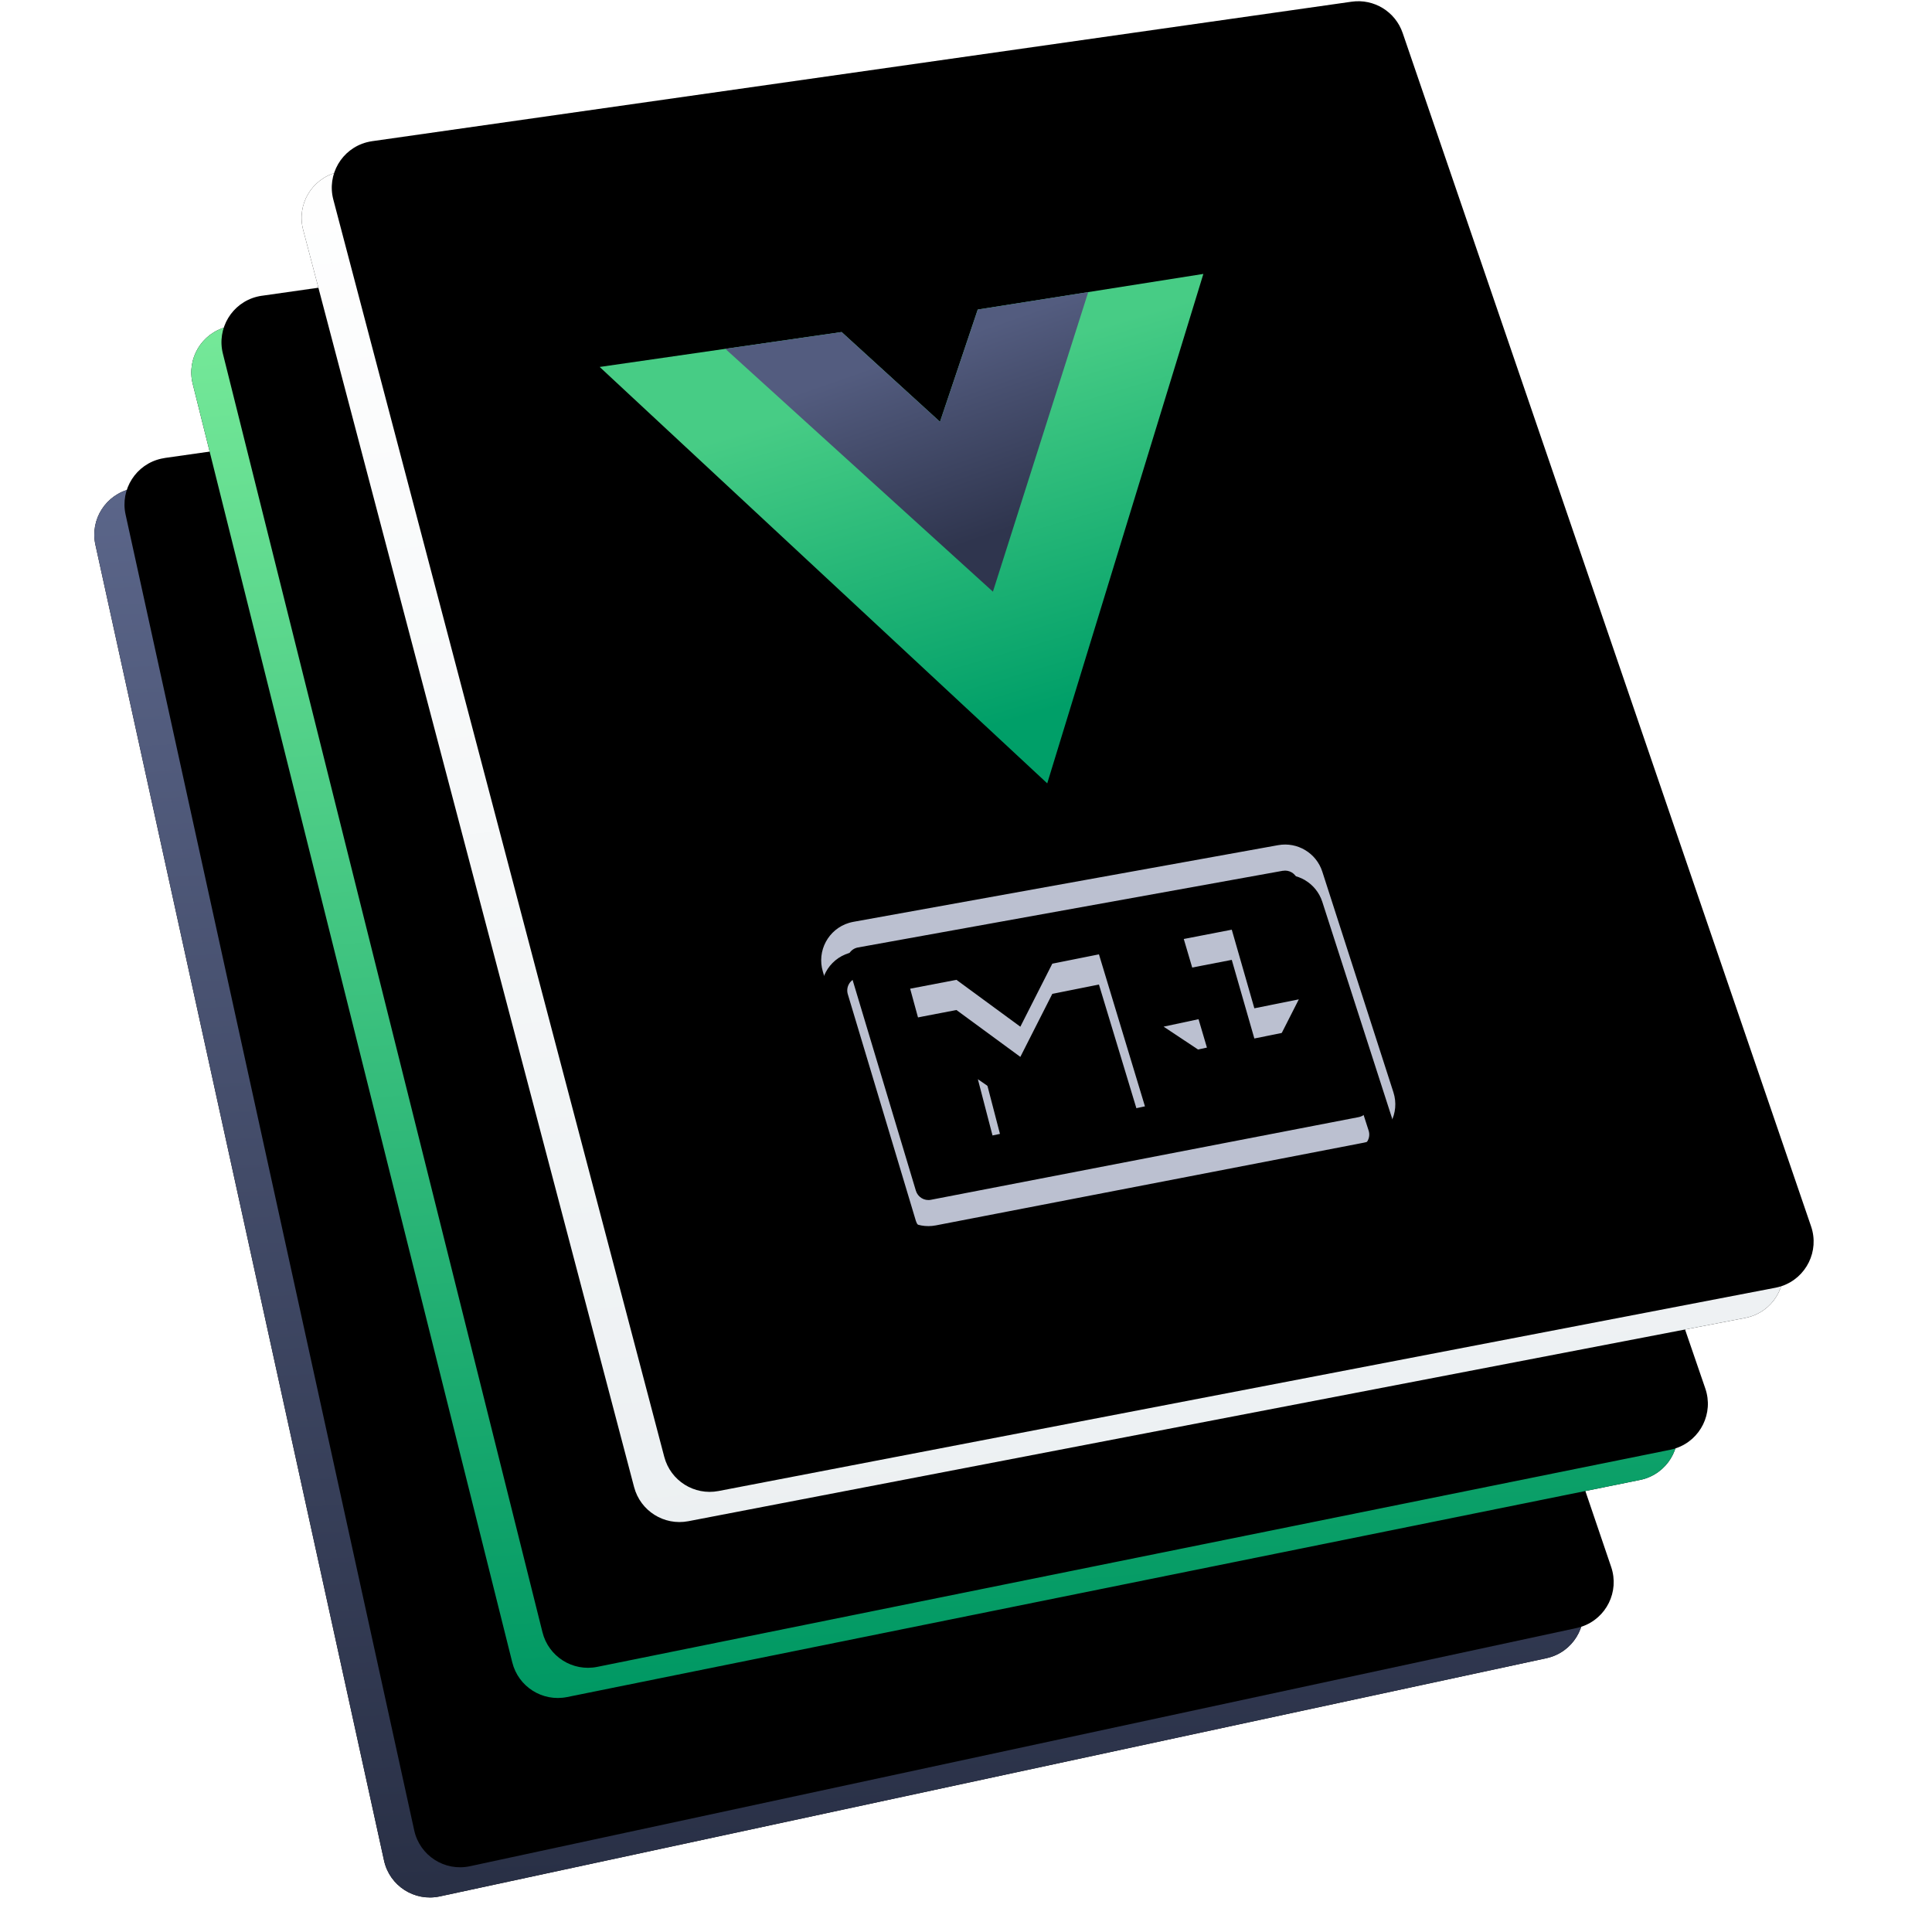 <svg height="64" viewBox="0 0 64 64" width="64" xmlns="http://www.w3.org/2000/svg" xmlns:xlink="http://www.w3.org/1999/xlink"><defs><linearGradient id="a" x1="9.686%" x2="14.765%" y1="0%" y2="100%"><stop offset="0" stop-color="#5f6a8f"/><stop offset="1" stop-color="#293046"/></linearGradient><path id="b" d="m1.458 15.171 32.516-4.631c.74-.105 1.45.331 1.691 1.039l13.708 40.331c.276.813-.159 1.696-.971 1.972-.057.019-.115.035-.173.048l-36.662 7.891c-.837.18-1.662-.35-1.845-1.186l-9.562-43.591c-.184-.838.347-1.667 1.185-1.851.038-.008.076-.015.114-.021z"/><filter id="c" height="117.5%" width="118.2%" x="-9.1%" y="-8.8%"><feOffset in="SourceAlpha" result="shadowOffsetOuter1"/><feGaussianBlur in="shadowOffsetOuter1" result="shadowBlurOuter1" stdDeviation="1.5"/><feColorMatrix in="shadowBlurOuter1" values="0 0 0 0 0   0 0 0 0 0   0 0 0 0 0  0 0 0 0.398 0"/></filter><filter id="d" height="113.6%" width="114.2%" x="-7.1%" y="-6.8%"><feOffset dx="1" dy="-1" in="SourceAlpha" result="shadowOffsetInner1"/><feComposite in="shadowOffsetInner1" in2="SourceAlpha" k2="-1" k3="1" operator="arithmetic" result="shadowInnerInner1"/><feColorMatrix in="shadowInnerInner1" values="0 0 0 0 0   0 0 0 0 0   0 0 0 0 0  0 0 0 0.096 0"/></filter><linearGradient id="e" x1="7.586%" x2="15.39%" y1="0%" y2="100%"><stop offset="0" stop-color="#81f19e"/><stop offset="1" stop-color="#009863"/></linearGradient><path id="f" d="m4.671 9.798 32.471-4.624c.738-.105 1.447.329 1.689 1.034l13.66 39.789c.279.812-.153 1.696-.965 1.975-.064.022-.13.04-.196.053l-35.544 7.192c-.815.165-1.615-.34-1.816-1.147l-10.587-42.357c-.208-.833.298-1.677 1.131-1.885.052-.013.105-.023.158-.031z"/><filter id="g" height="118%" width="118.3%" x="-9.1%" y="-9%"><feOffset in="SourceAlpha" result="shadowOffsetOuter1"/><feGaussianBlur in="shadowOffsetOuter1" result="shadowBlurOuter1" stdDeviation="1.5"/><feColorMatrix in="shadowBlurOuter1" values="0 0 0 0 0   0 0 0 0 0   0 0 0 0 0  0 0 0 0.398 0"/></filter><filter id="h" height="114%" width="114.2%" x="-7.1%" y="-7%"><feOffset dx="1" dy="-1" in="SourceAlpha" result="shadowOffsetInner1"/><feComposite in="shadowOffsetInner1" in2="SourceAlpha" k2="-1" k3="1" operator="arithmetic" result="shadowInnerInner1"/><feColorMatrix in="shadowInnerInner1" values="0 0 0 0 0   0 0 0 0 0   0 0 0 0 0  0 0 0 0.096 0"/></filter><linearGradient id="i" x1="42.583%" x2="52.418%" y1="1.571%" y2="98.771%"><stop offset="0" stop-color="#fff"/><stop offset="1" stop-color="#ecf0f2"/></linearGradient><path id="j" d="m8.327 4.677 32.448-4.621c.739-.105 1.448.329 1.69 1.036l13.53 39.535c.278.812-.155 1.696-.967 1.974-.069.023-.139.042-.21.056l-35.016 6.735c-.803.154-1.589-.34-1.797-1.131l-10.963-41.649c-.219-.83.277-1.68 1.107-1.899.058-.015.117-.027.176-.036z"/><filter id="k" height="118.2%" width="118.3%" x="-9.2%" y="-9.1%"><feOffset in="SourceAlpha" result="shadowOffsetOuter1"/><feGaussianBlur in="shadowOffsetOuter1" result="shadowBlurOuter1" stdDeviation="1.5"/><feColorMatrix in="shadowBlurOuter1" values="0 0 0 0 0   0 0 0 0 0   0 0 0 0 0  0 0 0 0.398 0"/></filter><filter id="l" height="114.2%" width="114.3%" x="-7.1%" y="-7.1%"><feOffset dx="1" dy="-1" in="SourceAlpha" result="shadowOffsetInner1"/><feComposite in="shadowOffsetInner1" in2="SourceAlpha" k2="-1" k3="1" operator="arithmetic" result="shadowInnerInner1"/><feColorMatrix in="shadowInnerInner1" values="0 0 0 0 0   0 0 0 0 0   0 0 0 0 0  0 0 0 0.096 0"/></filter><linearGradient id="m" x1="51.705%" x2="74.165%" y1="21.284%" y2="85.607%"><stop offset="0" stop-color="#47cc85"/><stop offset="1" stop-color="#009f68"/></linearGradient><linearGradient id="n" x1="50%" x2="75.076%" y1="20.792%" y2="80.413%"><stop offset="0" stop-color="#535c7f"/><stop offset="1" stop-color="#2f354e"/></linearGradient><path id="o" d="m40.803 27.874 2.356 7.311c.219.681-.155 1.411-.835 1.63-.05.016-.1.029-.152.039l-14.173 2.739c-.653.126-1.295-.262-1.486-.899l-2.255-7.51c-.206-.685.183-1.407.868-1.613.047-.014.094-.025.142-.034l14.072-2.54c.639-.115 1.264.26 1.463.877zm-1.31-.028-14.072 2.54c-.016.003-.032.007-.047.011-.228.069-.358.309-.289.538l2.255 7.51c.064.212.278.342.495.3l14.173-2.739c.017-.003.034-.008.051-.013.227-.073.352-.316.278-.543l-2.356-7.311c-.066-.206-.275-.331-.488-.292zm-6.089 2.768 1.524 5.035-1.524.328-.834-2.803-1.029 2.06-2.148-1.484.732 2.812-1.574.323-1.401-5.133 1.533-.294 2.117 1.553 1.059-2.088zm4.4-.817.748 2.604 1.473-.296-1.473 2.9-3.006-1.996 1.435-.306-.767-2.598z"/><filter id="p" height="115.8%" width="110.5%" x="-5.3%" y="-7.9%"><feGaussianBlur in="SourceAlpha" result="shadowBlurInner1" stdDeviation=".5"/><feOffset dy="1" in="shadowBlurInner1" result="shadowOffsetInner1"/><feComposite in="shadowOffsetInner1" in2="SourceAlpha" k2="-1" k3="1" operator="arithmetic" result="shadowInnerInner1"/><feColorMatrix in="shadowInnerInner1" values="0 0 0 0 0   0 0 0 0 0   0 0 0 0 0  0 0 0 0.211 0"/></filter></defs><g fill="none" fill-rule="evenodd" transform="translate(3 1)"><use fill="#000" filter="url(#c)" xlink:href="#b"/><use fill="url(#a)" xlink:href="#b"/><use fill="#000" filter="url(#d)" xlink:href="#b"/><use fill="#000" filter="url(#g)" xlink:href="#f"/><use fill="url(#e)" xlink:href="#f"/><use fill="#000" filter="url(#h)" xlink:href="#f"/><use fill="#000" filter="url(#k)" xlink:href="#j"/><use fill="url(#i)" xlink:href="#j"/><use fill="#000" filter="url(#l)" xlink:href="#j"/><g transform="translate(16.865 8.074)"><path d="m0 3.082 14.826 13.794 5.172-16.876-7.474 1.18-1.25 3.718-3.259-2.973z" fill="url(#m)"/><path d="m16.184.602-3.157 9.924-8.865-8.045 3.853-.556 3.259 2.973 1.25-3.718z" fill="url(#n)"/></g><g fill-rule="nonzero"><use fill="#bbc0d0" xlink:href="#o"/><use fill="#000" filter="url(#p)" xlink:href="#o"/></g></g></svg>